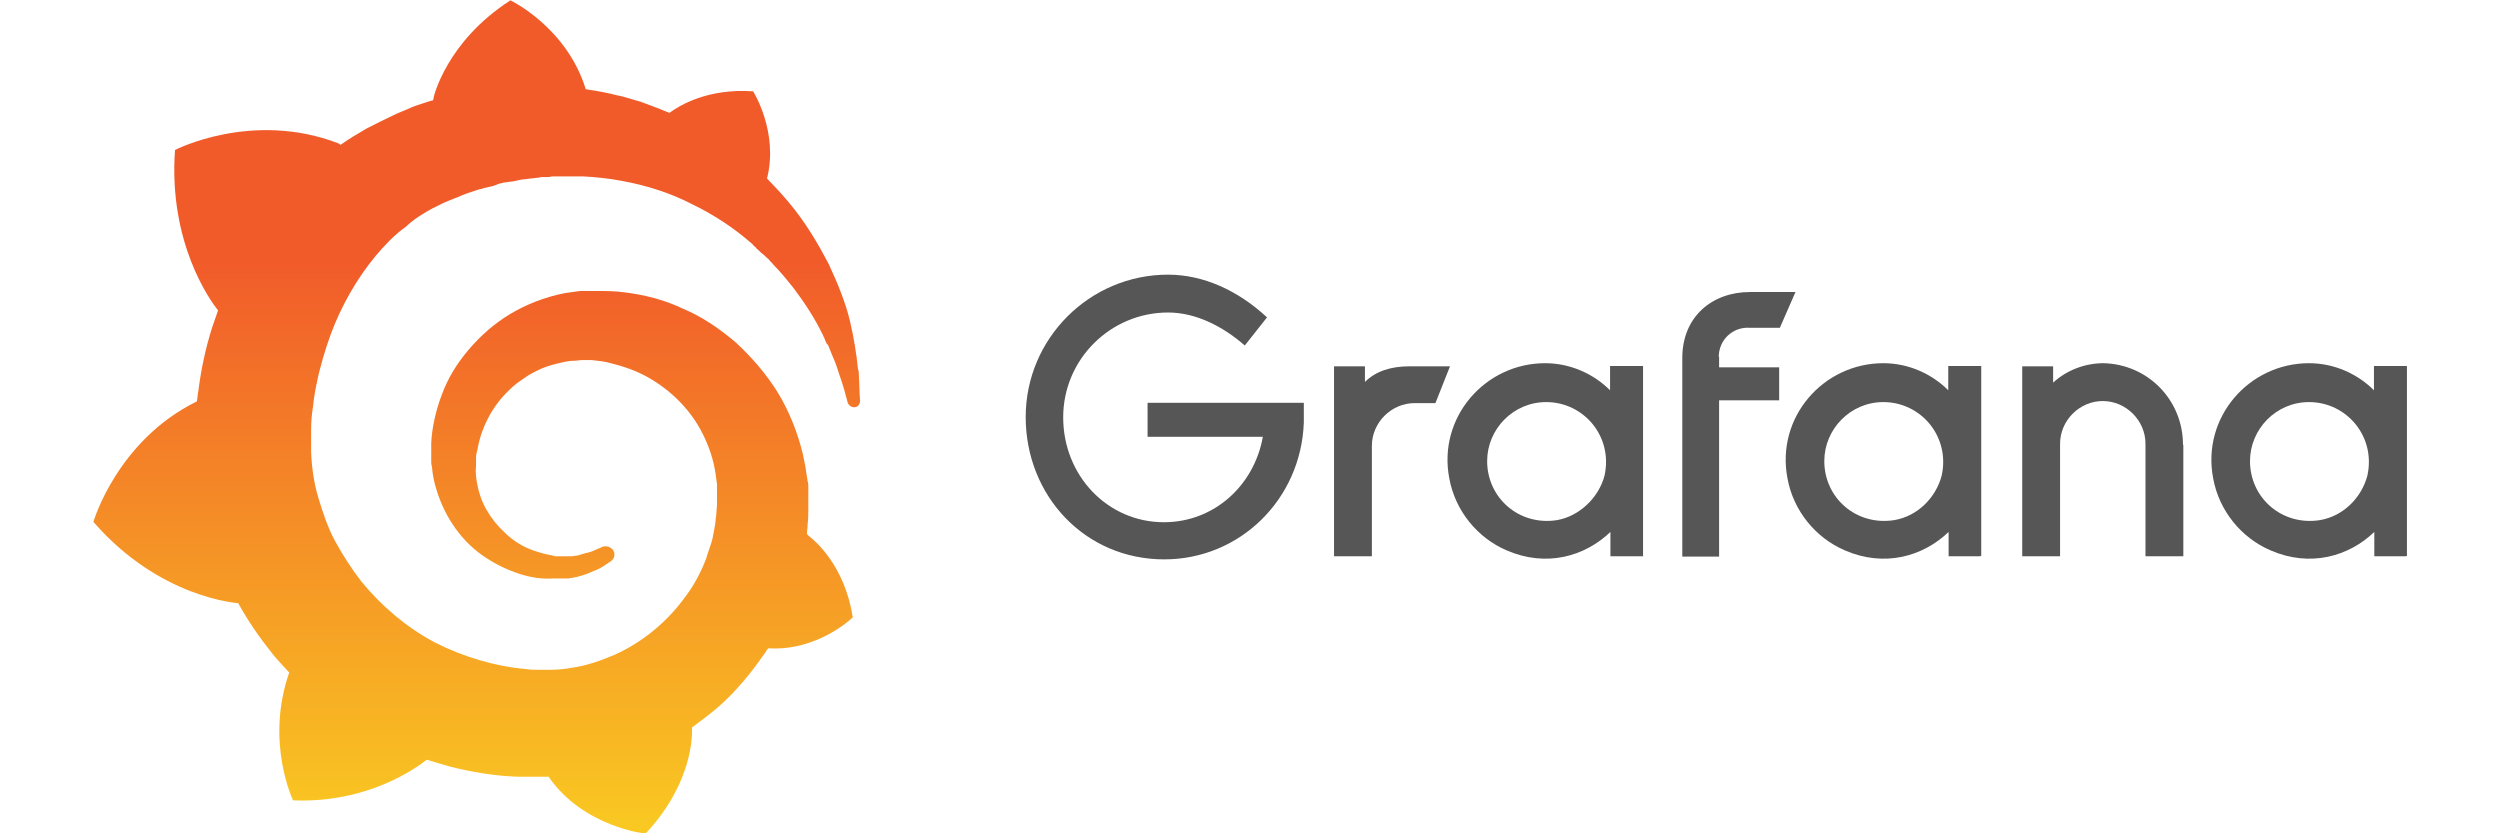 <?xml version="1.0" encoding="UTF-8"?>
<svg xmlns="http://www.w3.org/2000/svg" xmlns:xlink="http://www.w3.org/1999/xlink" id="Layer_1" viewBox="0 0 72 24">
  <defs>
    <style>.cls-1{fill:url(#linear-gradient);}.cls-2{fill:#565656;}</style>
    <linearGradient id="linear-gradient" x1="13.71" y1="1080.81" x2="13.71" y2="1058.91" gradientTransform="translate(0 -1051.4)" gradientUnits="userSpaceOnUse">
      <stop offset="0" stop-color="#fcee1f"></stop>
      <stop offset="1" stop-color="#f15b2a"></stop>
    </linearGradient>
  </defs>
  <path class="cls-2" d="m37.55,12.17c-.08,2.21-1.84,3.94-4.02,3.94-2.29,0-3.99-1.84-3.99-4.1s1.84-4.1,4.1-4.1c1.01,0,2.01.45,2.85,1.23l-.64.81c-.64-.56-1.42-.95-2.21-.95-1.65,0-3.02,1.34-3.02,3.02s1.28,3.02,2.9,3.02c1.45,0,2.6-1.06,2.85-2.46h-3.32v-.98h4.5v.59Z"></path>
  <path class="cls-2" d="m41.35,11.61h-.61c-.67,0-1.23.56-1.23,1.23v3.18h-1.09v-5.47h.89v.45c.31-.31.75-.45,1.28-.45h1.17l-.42,1.06Z"></path>
  <path class="cls-2" d="m47.33,16.02h-.95v-.7c-.73.7-1.84,1.03-2.99.53-.84-.36-1.48-1.14-1.65-2.07-.34-1.76,1.03-3.32,2.76-3.32.73,0,1.4.31,1.87.78v-.7h.95v5.47Zm-1.12-2.32c.25-1.12-.59-2.12-1.68-2.12-.95,0-1.7.78-1.7,1.7,0,1.06.92,1.87,2.01,1.7.64-.11,1.2-.64,1.37-1.28Z"></path>
  <path class="cls-2" d="m49.51,10.27v.31h1.73v.95h-1.73v4.5h-1.06v-5.72c0-1.2.87-1.9,1.95-1.9h1.31l-.45,1.03h-.87c-.5-.03-.89.36-.89.84Z"></path>
  <path class="cls-2" d="m57.04,16.02h-.92v-.7c-.73.7-1.84,1.03-2.99.53-.84-.36-1.48-1.14-1.65-2.07-.34-1.76,1.03-3.32,2.76-3.32.73,0,1.4.31,1.87.78v-.7h.95v5.47h-.03Zm-1.12-2.32c.25-1.12-.59-2.12-1.68-2.12-.95,0-1.7.78-1.7,1.7,0,1.06.92,1.87,2.01,1.7.67-.11,1.2-.64,1.37-1.28Z"></path>
  <path class="cls-2" d="m62.88,12.81v3.21h-1.09v-3.24c0-.67-.56-1.23-1.23-1.23s-1.23.56-1.23,1.23v3.24h-1.09v-5.47h.89v.47c.39-.36.92-.56,1.45-.56,1.28.03,2.29,1.06,2.29,2.35Z"></path>
  <path class="cls-2" d="m69.3,16.02h-.92v-.7c-.73.7-1.84,1.03-2.99.53-.84-.36-1.48-1.14-1.65-2.07-.34-1.76,1.03-3.32,2.76-3.32.73,0,1.4.31,1.87.78v-.7h.95v5.47h-.03Zm-1.12-2.32c.25-1.12-.59-2.12-1.68-2.12-.95,0-1.7.78-1.7,1.7,0,1.06.92,1.87,2.01,1.7.67-.11,1.2-.64,1.37-1.28Z"></path>
  <path class="cls-1" d="m24.71,10.63c-.04-.4-.11-.87-.23-1.38s-.34-1.06-.62-1.66c-.3-.57-.66-1.19-1.15-1.77-.19-.23-.4-.45-.62-.68.34-1.34-.4-2.51-.4-2.51-1.3-.09-2.11.4-2.41.62-.04-.02-.11-.04-.15-.06-.21-.09-.45-.17-.68-.26-.23-.06-.47-.15-.7-.19-.23-.06-.49-.11-.75-.15-.04,0-.09-.02-.13-.02-.55-1.79-2.17-2.56-2.17-2.56-1.85,1.19-2.21,2.79-2.21,2.79,0,0,0,.04-.02.09-.11.02-.19.06-.3.09-.13.04-.28.09-.4.15-.13.06-.28.11-.4.17-.28.13-.53.26-.81.4-.26.15-.51.3-.75.47-.04-.02-.06-.04-.06-.04-2.49-.96-4.71.19-4.71.19-.19,2.66,1,4.32,1.24,4.62-.06.17-.11.32-.17.49-.19.6-.32,1.21-.4,1.85-.02.09-.02.19-.04.28-2.3,1.13-2.98,3.47-2.98,3.47,1.92,2.21,4.17,2.34,4.17,2.34h0c.28.51.62,1,.98,1.45.15.19.32.36.49.55-.7,2,.11,3.68.11,3.68,2.15.09,3.56-.94,3.85-1.17.21.06.43.13.64.19.66.17,1.34.28,2,.3h.87c1,1.45,2.79,1.64,2.79,1.64,1.26-1.34,1.34-2.64,1.34-2.94h0v-.06h0v-.06c.26-.19.51-.38.77-.6.51-.45.94-.98,1.32-1.53.04-.04.06-.11.11-.15,1.43.09,2.43-.89,2.43-.89-.23-1.49-1.09-2.21-1.26-2.34h0l-.02-.02-.02-.02h0l-.02-.02c0-.09.02-.17.02-.28.02-.17.02-.32.02-.49v-.62s0-.09-.02-.13l-.02-.13-.02-.13c-.02-.17-.06-.32-.09-.49-.15-.64-.4-1.26-.72-1.79-.34-.55-.75-1.02-1.21-1.45-.47-.4-.98-.75-1.53-.98-.55-.26-1.11-.4-1.68-.47-.28-.04-.57-.04-.85-.04h-.43c-.15.02-.3.04-.43.06-.57.11-1.11.32-1.58.6-.47.28-.87.64-1.21,1.04s-.6.83-.77,1.3c-.17.45-.28.94-.3,1.38v.51c0,.06,0,.11.02.17.02.23.06.45.13.66.13.43.32.81.57,1.15s.53.6.85.81.64.36.98.47.66.15.96.13h.45s.09-.02.11-.02c.04,0,.06-.02.11-.02.06-.02.15-.04.21-.06.13-.04.26-.11.38-.15.13-.06.23-.13.32-.19.02-.02.06-.04.09-.06.11-.09.13-.23.04-.34-.09-.09-.21-.11-.32-.06-.02.02-.04.02-.09.04-.09.04-.19.09-.28.11-.11.02-.21.06-.32.09-.06,0-.11.02-.17.02h-.36s-.02,0,0,0h-.09s-.06,0-.09-.02c-.23-.04-.49-.11-.72-.21s-.47-.26-.66-.45c-.21-.19-.38-.4-.53-.66s-.23-.53-.28-.81c-.02-.15-.04-.3-.02-.45v-.13s0,0,0,0v-.11c0-.09.02-.15.04-.23.11-.64.43-1.26.92-1.72.13-.13.26-.23.4-.32.15-.11.3-.19.45-.26s.32-.13.49-.17.34-.09.51-.09c.09,0,.17-.02.26-.02h.17s0,0,0,0h.09c.19.02.38.04.55.09.36.09.72.21,1.06.4.68.38,1.26.96,1.6,1.66.17.34.3.72.36,1.13.02.11.02.19.04.3v.55c0,.11-.02.21-.02.32-.02.11-.02.21-.04.32s-.04.21-.06.32c-.04.21-.13.4-.19.62-.15.4-.36.79-.62,1.13-.51.7-1.21,1.28-2,1.64-.4.17-.81.32-1.24.38-.21.04-.43.06-.64.06h-.32s0,0,0,0h-.02c-.11,0-.23,0-.34-.02-.47-.04-.92-.13-1.36-.26s-.87-.3-1.28-.51c-.81-.43-1.53-1.04-2.11-1.75-.28-.36-.53-.75-.75-1.15s-.36-.83-.49-1.26-.19-.87-.21-1.32v-.45h0v-.21c0-.21.02-.45.06-.68.02-.23.06-.45.11-.68.04-.23.11-.45.17-.68.13-.45.28-.87.47-1.28.38-.81.87-1.53,1.45-2.11.15-.15.3-.28.47-.4.06-.06.21-.19.38-.3s.34-.21.53-.3c.09-.04.17-.09.28-.13.04-.02.09-.04.15-.06.04-.02.09-.04.15-.06.19-.09.38-.15.57-.21.04-.02.11-.02.15-.04s.11-.02.15-.04c.11-.02.19-.04.3-.09.04-.02.11-.02.15-.04.04,0,.11-.02.15-.02s.11-.02.15-.02l.09-.02.09-.02s.11-.02.15-.02c.06,0,.11-.02.17-.02.04,0,.13-.02.17-.02s.06,0,.11-.02h.15c.06,0,.11,0,.17-.02h.09s.02,0,0,0h.79c.38.02.77.06,1.13.13.72.13,1.43.36,2.04.68.62.3,1.19.68,1.66,1.09.02.02.06.04.09.09.02.02.06.04.09.09.06.04.11.11.17.15s.11.11.17.15c.04.06.11.11.15.17.21.21.4.45.57.66.34.45.62.89.83,1.32.02.02.02.04.04.09.02.02.02.04.04.09s.04.11.09.15c.02.04.04.11.06.15.02.04.04.11.06.15.09.19.15.38.21.57.11.3.17.55.23.77.02.09.11.15.19.15.11,0,.17-.09.17-.19-.02-.26-.02-.53-.04-.85Z"></path>
</svg>
